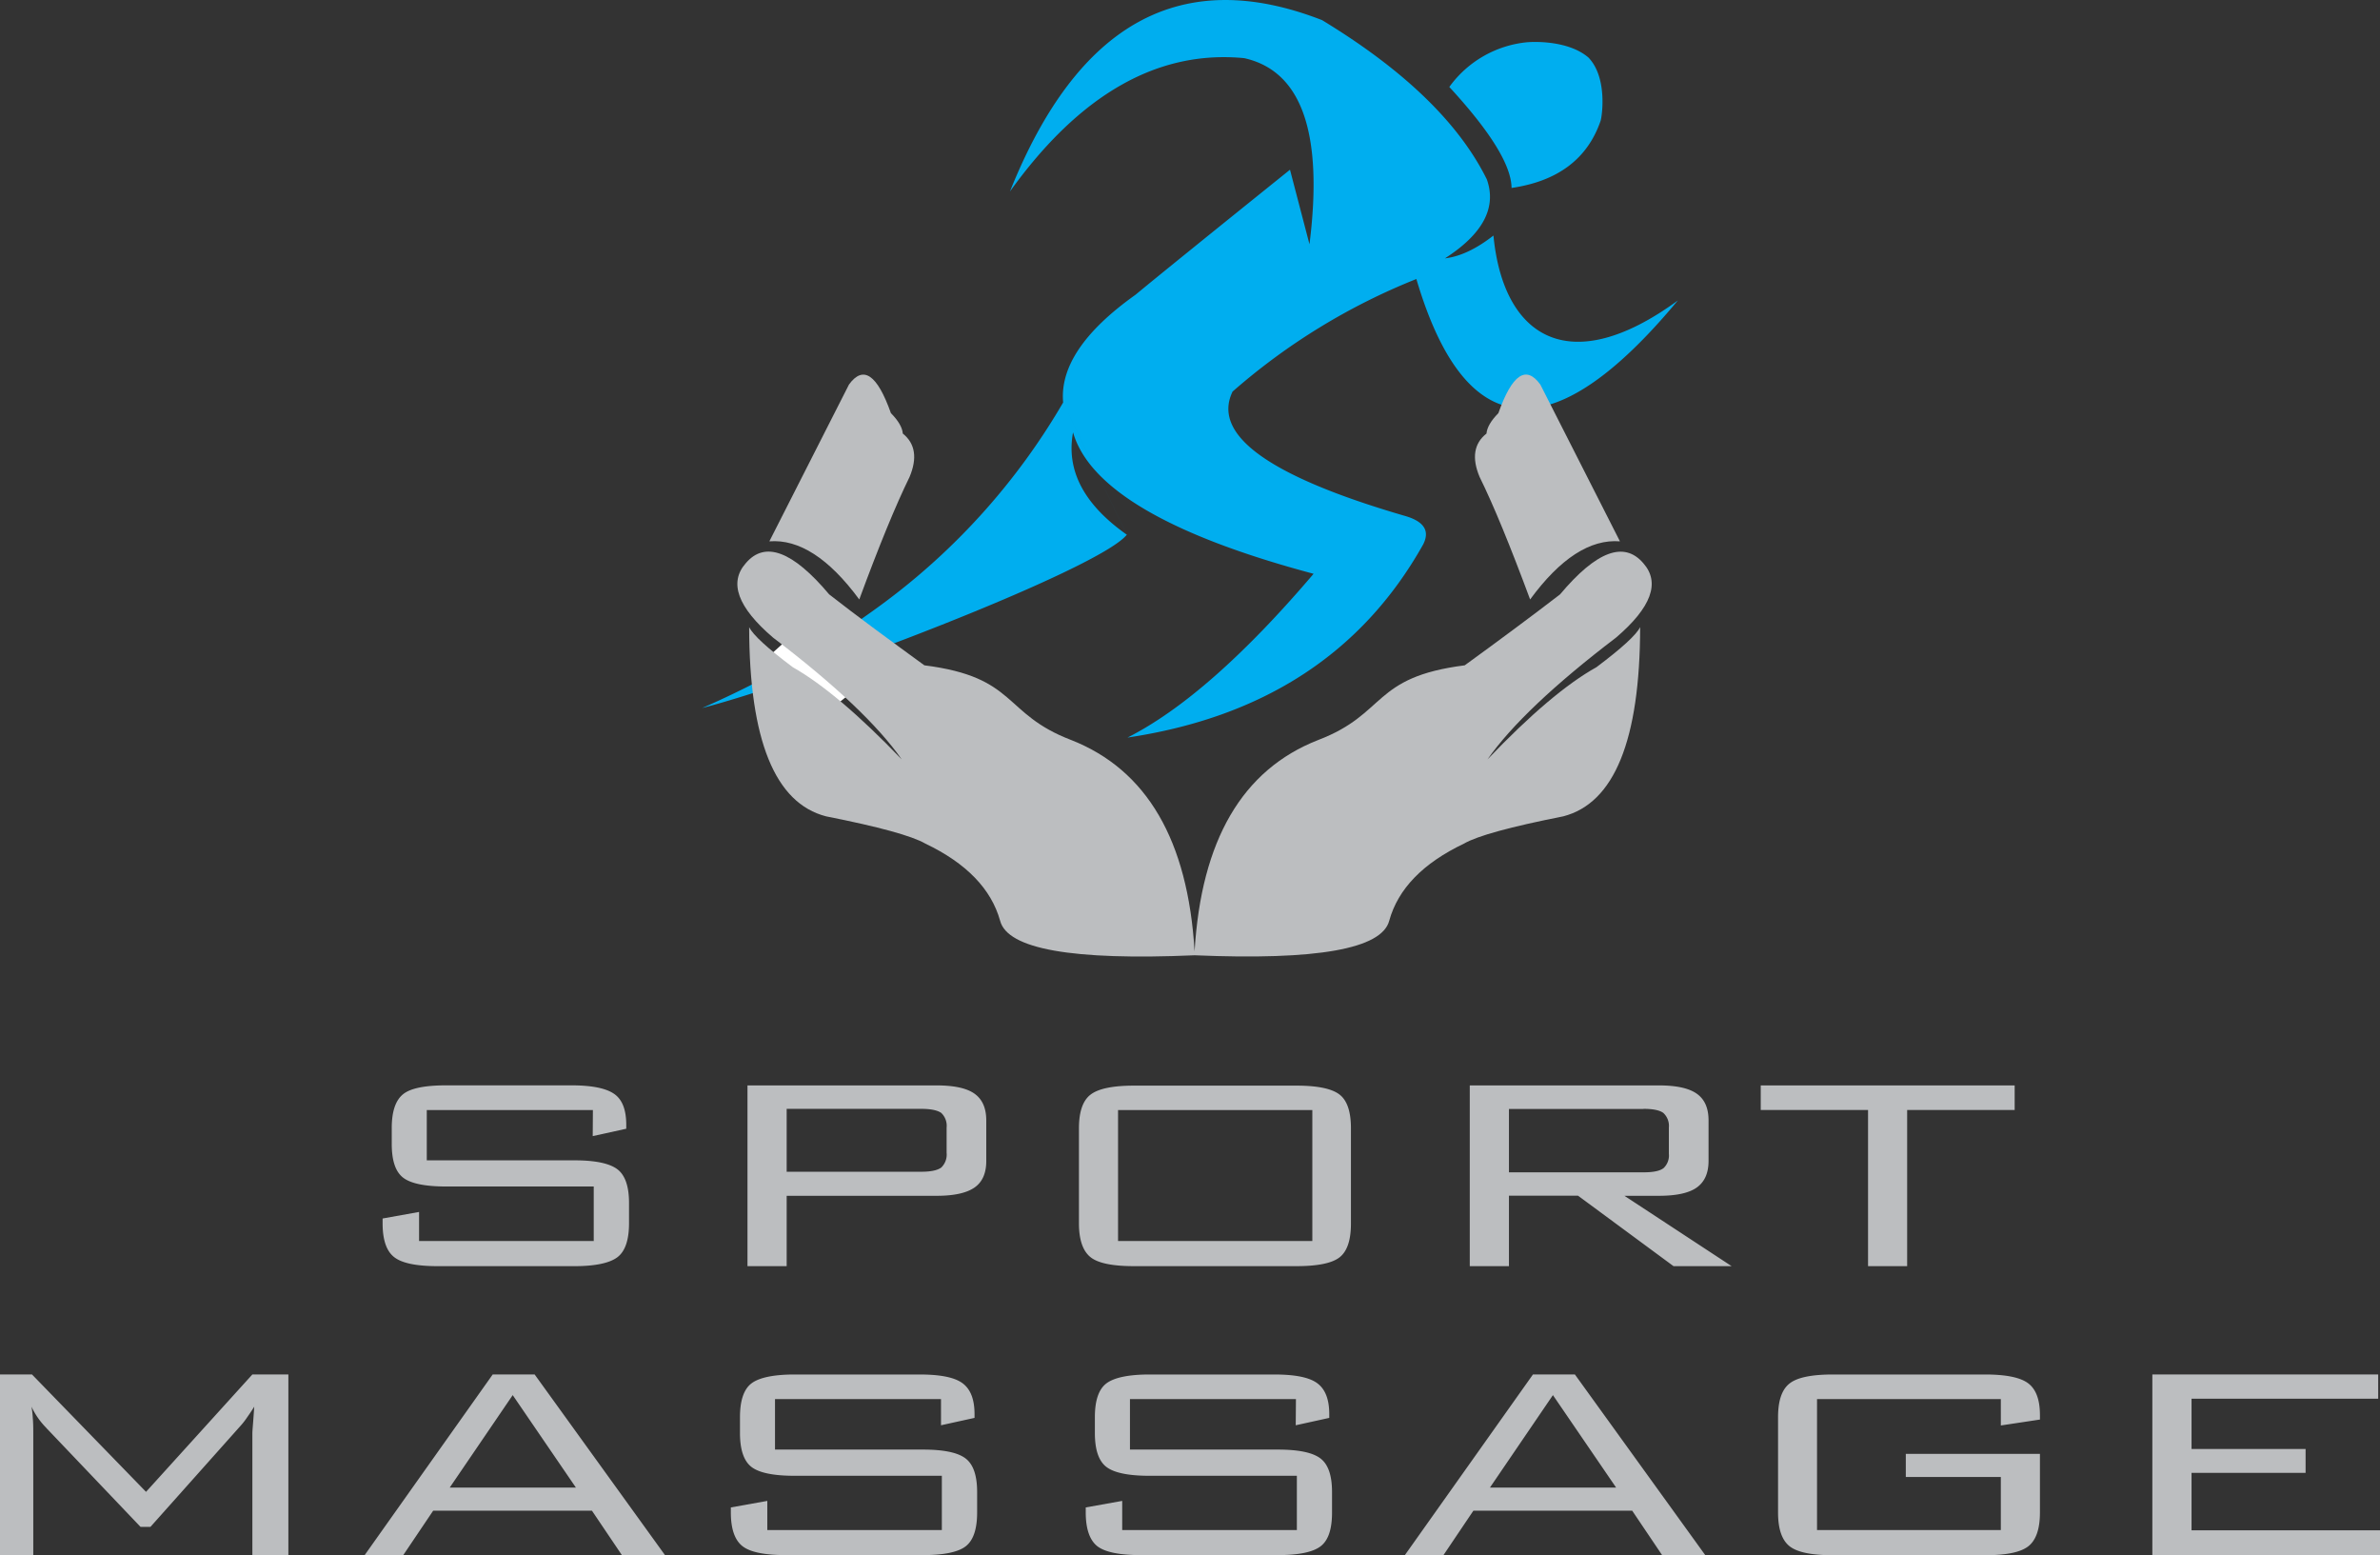 <svg xmlns="http://www.w3.org/2000/svg" viewBox="0 0 567.81 370.92"><rect x="0" y="0" width="567.81" height="370.92" fill="#333333" stroke="none"/><g fill-rule="evenodd"><path d="m378.94 13.7c4.64 4.76 3.26 14.11 2.92 15.13q-4.68 13.58-21.24 16-.08-8.07-14.85-24.09a26 26 0 0 1 18.51-10.66c2.1-.18 9.98-.35 14.66 3.62zm-125.3 82.3a159.08 159.08 0 0 1 -43.2 48.11 221.69 221.69 0 0 1 -42.94 24.77c24.18-6.2 94.68-33 101.34-41.35m-15.2-31.53q-1.14-12.61 17.27-25.7 7.23-6 36.85-29.82l4.65 17.78q5-39.81-15.57-44.39-30.9-3-55.89 31.8 24.18-60.47 74.46-40.87 29.34 17.81 39.32 38 3.57 10.11-10 18.82 5.4-.63 11.57-5.44c2.32 24.18 18 34.5 44 15.48q-44.9 54-62.39-5.11a151.87 151.87 0 0 0 -43.85 26.85q-7.48 15.48 40.94 29.6c4.7 1.3 6.21 3.57 4.53 6.86q-21.76 38.78-70.53 46.06 19.56-9.9 44.39-39.06-51.62-13.77-57.39-33.73-2.52 13.61 12.84 24.41" fill="#00aeef"></path><path d="m182.15 157.67 13.41-12.11 10.21 17.55-9.24 7.34z" fill="#fff"></path><g fill="#bcbec0"><path d="m217 113.76q-4.94 10.08-12 29.22-10.83-14.7-21.45-13.86l19-37.41q5.1-7 10 6.83c1.79 1.81 2.72 3.43 2.84 4.87 2.96 2.38 3.5 5.84 1.61 10.35zm68 113.16q2.37-39.79 29.45-50.4c16.52-6.29 12.73-15 35-17.83 7.63-5.53 16.36-12 22.74-16.92q13-15.48 19.87-7.43 6.12 6.93-6.49 17.72-22.16 16.88-30.7 29.08 15.35-16.08 26-22c6-4.51 9.5-7.69 10.43-9.56q-.07 40.4-18.34 45.13c-12.58 2.49-20.49 4.65-23.66 6.49q-14.71 7-17.86 18.4-2.64 10.11-46.43 8.25-43.8 1.9-46.41-8.25c-2.12-7.57-8.05-13.72-17.86-18.4q-4.8-2.76-23.67-6.49-18.27-4.72-18.34-45.13c.91 1.87 4.4 5.05 10.41 9.56q10.62 6 26 22-8.55-12.21-30.73-29.08-12.62-10.8-6.49-17.72 6.85-8.09 19.9 7.43c6.38 5 15.11 11.39 22.71 16.92 22.31 2.83 18.54 11.54 35.06 17.83q27.03 10.64 29.41 50.4zm68-113.16c-1.9-4.51-1.36-8 1.64-10.35.12-1.44 1.05-3.06 2.84-4.87q4.89-13.86 10-6.83l19 37.41q-10.64-.84-21.43 13.86c-4.74-12.75-8.73-22.5-12.05-29.22z"></path><path d="m141.45 264.76h-39.63v12h35.26c5 0 8.37.74 10.21 2.13s2.78 4.08 2.78 8v4.85c0 4-.91 6.66-2.7 8.07s-5.24 2.19-10.29 2.19h-32.65q-7.65 0-10.38-2.15c-1.84-1.42-2.77-4.11-2.77-8.05v-1.17l8.7-1.56v6.93h41.67v-13h-35.15c-5.1 0-8.53-.71-10.35-2.13s-2.69-4.11-2.69-8.05v-3.77c0-3.94.91-6.6 2.69-8.05s5.25-2.13 10.35-2.13h29.79c5 0 8.39.71 10.32 2.1s2.8 3.86 2.8 7.37v.88l-8 1.76zm78.35-.28h-32.12v15h32.12c2.29 0 3.85-.34 4.76-1a4.29 4.29 0 0 0 1.28-3.52v-6a4.24 4.24 0 0 0 -1.28-3.51c-.91-.63-2.47-.97-4.76-.97zm-41.47 37.52v-43.11h45.13c4.19 0 7.22.66 9.07 2s2.77 3.43 2.77 6.38v9.63c0 2.89-.9 5-2.77 6.32s-4.88 2-9.07 2h-35.78v16.78zm88.41-6h46.35v-31.24h-46.35zm-9.33-26.9c0-3.88.91-6.58 2.75-8s5.25-2.16 10.41-2.16h38.69c5.07 0 8.48.71 10.32 2.13s2.72 4.11 2.72 8.05v22.71c0 4-.91 6.66-2.72 8.07s-5.25 2.1-10.32 2.1h-38.69c-5.16 0-8.62-.71-10.41-2.15s-2.75-4.11-2.75-8.05zm134.68-4.59h-32.09v15.11h32.09c2.35 0 3.91-.32 4.79-1a4.14 4.14 0 0 0 1.27-3.43v-6.26a4.2 4.2 0 0 0 -1.3-3.46c-.85-.65-2.44-.99-4.76-.99zm-41.44 37.49v-43.11h45.12c4.17 0 7.2.66 9.07 2s2.78 3.43 2.78 6.38v9.61c0 2.91-.93 5-2.78 6.34s-4.9 2-9.07 2h-8.22l25.57 16.78h-13.86l-22.79-16.81h-16.47v16.81zm104.35-37.24v37.24h-9.33v-37.24h-25.6v-5.87h60.58v5.87zm-447.49 70.75a19.66 19.66 0 0 1 .31 2.67c.09.93.12 2.15.12 3.68v29.06h-7.94v-43.09h7.63l27.21 28 25.37-28h8.59v43.09h-8.59v-29.06c0-.39.08-1.36.2-2.89s.19-2.66.25-3.46c-.71 1.14-1.36 2.07-1.9 2.84a17 17 0 0 1 -1.47 1.84l-21.4 24h-2.36l-22.25-23.35a1.27 1.27 0 0 1 -.25-.28 18.06 18.06 0 0 1 -3.52-5.05zm99.78 19.31h30.11l-15.08-22.06zm-20.29 16.1 30.55-43.09h10l31.1 43.09h-10.28l-7.15-10.6h-37.87l-7.14 10.6zm137.5-37.22h-39.6v12.05h35.27c5 0 8.36.71 10.2 2.12s2.75 4.06 2.75 8v4.87c0 4-.91 6.64-2.69 8.05s-5.22 2.13-10.26 2.13h-32.66q-7.65 0-10.37-2.13c-1.85-1.44-2.78-4.14-2.78-8.05v-1.19l8.7-1.56v6.95h41.64v-12.94h-35.15c-5.07 0-8.53-.73-10.32-2.15s-2.69-4.11-2.69-8.05v-3.8c0-3.94.91-6.61 2.69-8s5.25-2.16 10.32-2.16h29.82c5 0 8.39.68 10.29 2.1s2.84 3.85 2.84 7.37v.88l-8 1.76zm84.68 0h-39.6v12.05h35.26c5 0 8.36.71 10.2 2.12s2.75 4.06 2.75 8v4.87c0 4-.88 6.64-2.69 8.05s-5.22 2.13-10.26 2.13h-32.66q-7.65 0-10.4-2.13c-1.81-1.44-2.75-4.14-2.75-8.05v-1.19l8.7-1.56v6.95h41.67v-12.94h-35.18c-5.07 0-8.5-.73-10.31-2.15s-2.7-4.11-2.7-8.05v-3.8c0-3.94.91-6.61 2.7-8s5.24-2.16 10.31-2.16h29.78c5 0 8.39.68 10.29 2.1s2.84 3.85 2.84 7.37v.88l-8 1.76zm46.28 21.12h30.11l-15.08-22.06zm-20.29 16.1 30.56-43.09h10l31.1 43.09h-10.29l-7.14-10.6h-37.88l-7.14 10.6zm142.18-37.22h-43.85v31.24h43.85v-12.65h-22.67v-5.52h32v14c0 3.91-.93 6.61-2.78 8.05s-5.27 2.13-10.37 2.13h-36.23c-5.1 0-8.56-.71-10.37-2.16s-2.73-4.11-2.73-8v-22.79q0-5.86 2.73-8c1.81-1.45 5.27-2.16 10.37-2.16h36.23c5 0 8.45.68 10.34 2.1s2.81 3.94 2.81 7.6v1.05l-9.33 1.41zm36.15 37.22v-43.09h53.88v5.78h-44.53v12h27.21v5.69h-27.21v13.7h45v5.9z"></path></g></g></svg>